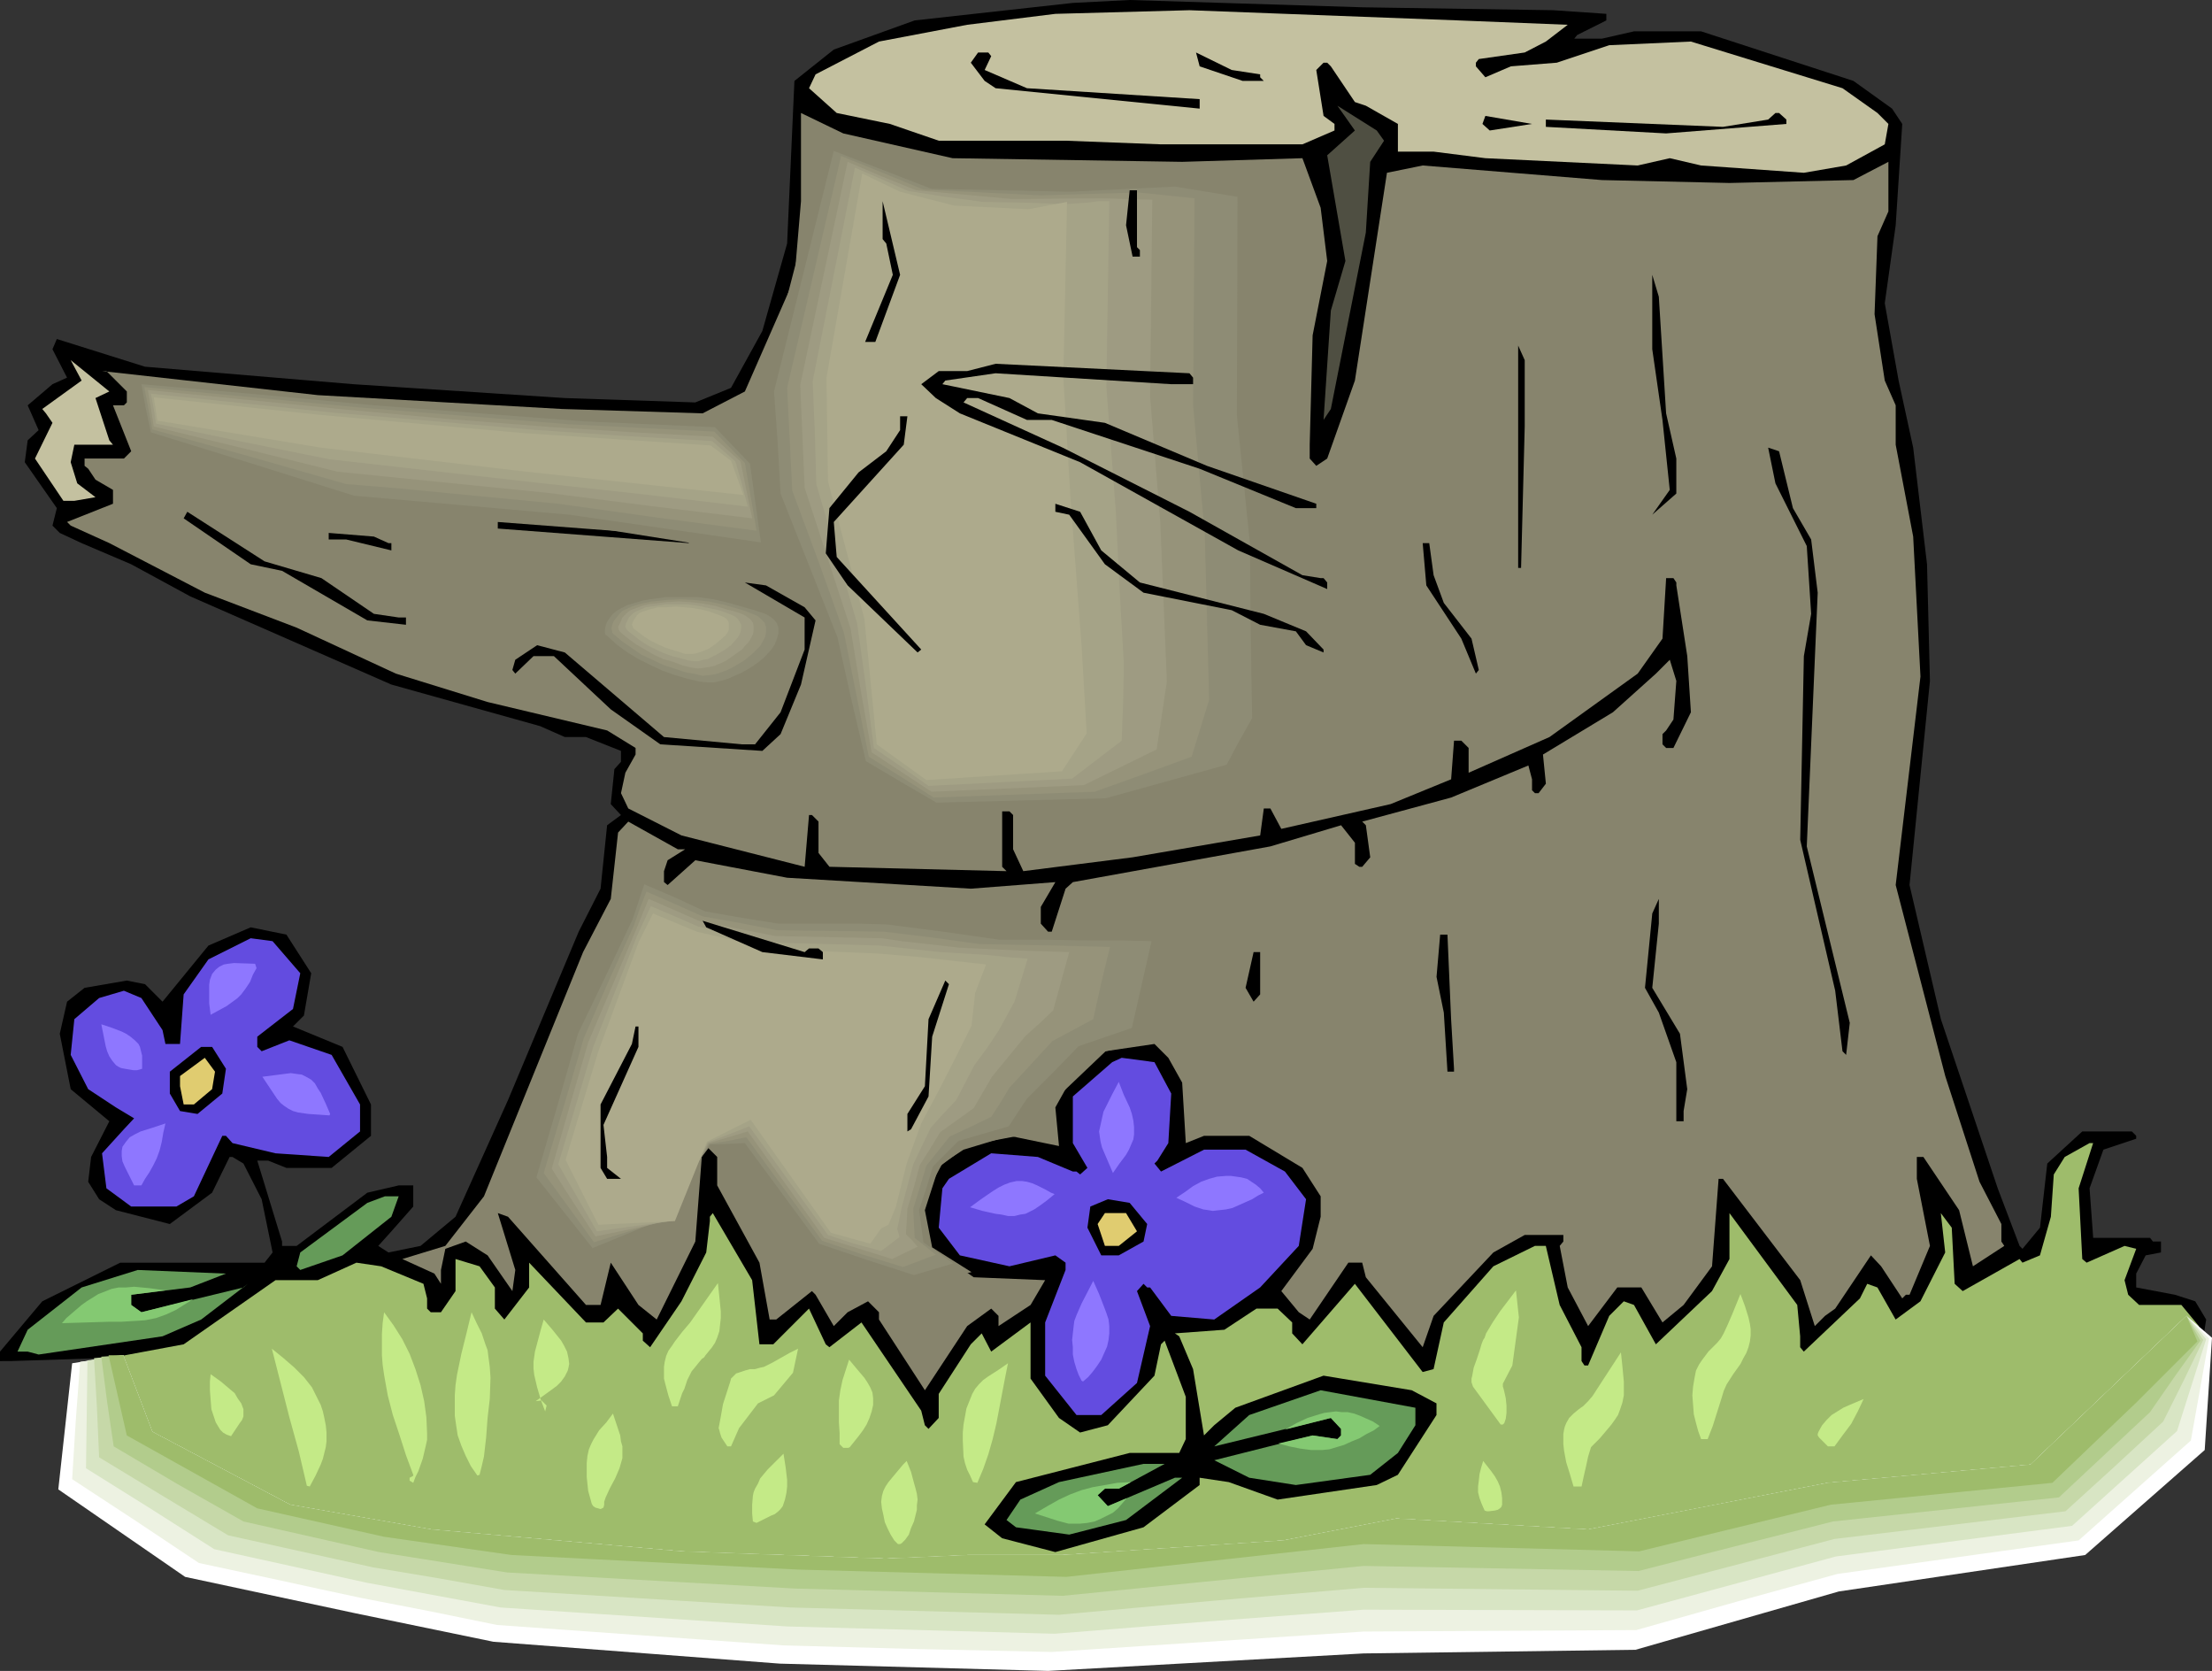 <?xml version="1.0" encoding="UTF-8" standalone="no"?>
<svg
   version="1.0"
   width="129.766mm"
   height="97.995mm"
   id="svg98"
   sodipodi:docname="Tree Stump Smiling.wmf"
   xmlns:inkscape="http://www.inkscape.org/namespaces/inkscape"
   xmlns:sodipodi="http://sodipodi.sourceforge.net/DTD/sodipodi-0.dtd"
   xmlns="http://www.w3.org/2000/svg"
   xmlns:svg="http://www.w3.org/2000/svg">
  <rect width="100%" height="100%" fill="#333333" stroke="none"/>
  <sodipodi:namedview
     id="namedview98"
     pagecolor="#ffffff"
     bordercolor="#000000"
     borderopacity="0.25"
     inkscape:showpageshadow="2"
     inkscape:pageopacity="0.0"
     inkscape:pagecheckerboard="0"
     inkscape:deskcolor="#d1d1d1"
     inkscape:document-units="mm" />
  <defs
     id="defs1">
    <pattern
       id="WMFhbasepattern"
       patternUnits="userSpaceOnUse"
       width="6"
       height="6"
       x="0"
       y="0" />
  </defs>
  <path
     style="fill:#000000;fill-opacity:1;fill-rule:evenodd;stroke:none"
     d="M 344.369,2.262 356.166,3.07 v 1.454 l -6.464,3.232 -0.646,0.808 h 6.141 l 7.11,-1.616 h 14.867 l 33.774,10.988 8.565,6.141 2.262,3.393 -1.454,22.462 -2.424,17.291 3.07,17.129 3.232,14.867 3.07,25.855 0.646,25.855 -4.525,45.246 6.949,29.733 12.605,37.49 4.848,12.766 0.646,0.646 3.878,-4.686 1.616,-14.22 7.757,-7.11 h 10.989 l 0.97,0.97 v 0.646 l -7.272,2.424 -3.07,8.564 0.808,10.988 h 12.605 l 0.646,0.808 h 1.778 v 2.424 l -3.394,0.646 -2.101,4.04 v 3.07 l 8.565,1.616 4.525,1.454 2.424,4.04 -1.616,10.18 -14.867,14.867 -4.686,3.878 h -2.424 l -9.373,7.757 -22.786,3.232 -10.827,0.646 -2.262,1.616 -16.483,2.262 -32.805,4.04 -12.443,3.07 -56.56,0.808 -2.262,1.454 -28.28,0.97 -2.262,1.454 -90.819,1.616 h -8.565 l -50.096,-2.424 -29.734,-3.878 -9.534,-3.878 -10.827,-1.616 -8.565,-1.616 -14.059,-4.525 -4.04,-2.424 -10.019,-4.686 -7.272,-3.878 -2.101,-5.494 -1.616,-9.372 0.646,-5.494 -20.362,0.646 H 0 v -2.101 L 9.373,288.445 26.664,279.881 h 31.997 l 1.778,-2.262 -2.424,-11.796 -4.04,-7.918 -2.424,-1.454 h -0.646 l -3.878,7.918 -9.373,6.949 -11.958,-3.07 -3.717,-2.424 -2.424,-3.878 0.646,-5.494 4.04,-7.918 -8.565,-7.11 -2.424,-12.281 1.616,-7.11 3.878,-3.07 9.373,-1.616 4.04,0.808 3.878,3.878 10.181,-12.443 9.373,-4.04 7.918,1.616 5.494,8.564 -1.616,9.372 -2.424,2.424 10.989,4.525 6.302,12.766 v 6.949 l -8.726,7.11 H 63.509 l -4.04,-1.616 h -2.424 l 5.494,17.937 v 0.97 h 3.232 l 15.675,-11.796 6.949,-1.616 h 3.232 v 4.686 l -4.848,5.494 -2.909,3.232 2.262,1.454 7.11,-1.454 7.757,-6.464 11.635,-25.855 15.675,-37.328 4.848,-9.534 1.454,-14.059 3.07,-2.262 -2.262,-2.424 0.808,-7.756 1.454,-1.616 v -2.424 l -7.757,-3.07 h -4.686 l -5.494,-2.424 -32.966,-9.211 -44.602,-19.553 -13.09,-7.11 -10.989,-4.686 -4.848,-2.262 -1.616,-1.616 0.97,-3.878 -7.11,-10.18 0.646,-4.848 2.424,-2.262 -2.424,-5.494 5.494,-4.686 3.232,-1.454 -3.232,-6.302 0.97,-2.262 19.554,6.141 46.218,3.878 46.864,3.07 28.926,0.97 7.918,-3.232 6.949,-12.604 5.494,-19.391 1.616,-36.035 8.726,-6.949 L 202.808,4.525 237.875,0.646 250.48,0 302.03,1.616 Z"
     id="path1" />
  <path
     style="fill:#c4c1a0;fill-opacity:1;fill-rule:evenodd;stroke:none"
     d="m 347.601,5.494 -4.848,3.717 -4.686,2.424 -10.181,1.454 -0.646,0.808 v 0.808 l 2.101,2.424 5.656,-2.424 10.181,-0.808 11.635,-3.878 18.099,-0.808 33.613,10.342 7.757,5.494 2.424,2.424 -0.808,4.525 -8.565,4.686 -9.373,1.616 -22.786,-1.616 -6.949,-1.616 -7.11,1.616 -33.774,-1.616 -11.474,-1.454 h -7.918 v -6.141 l -7.11,-4.04 -2.424,-0.808 -5.333,-7.918 -0.808,-0.808 h -0.808 l -1.616,1.616 1.616,10.18 2.424,1.778 v 1.454 l -7.11,3.07 h -31.35 l -21.17,-0.808 h -28.118 l -10.827,-3.717 -11.797,-2.424 -6.141,-5.494 1.454,-3.07 14.059,-7.272 19.554,-3.717 19.554,-2.424 29.734,-0.808 59.63,2.262 z"
     id="path2" />
  <path
     style="fill:#000000;fill-opacity:1;fill-rule:evenodd;stroke:none"
     d="m 219.776,12.443 -1.454,3.07 9.373,4.04 38.299,2.424 v 2.101 l -45.248,-4.525 -2.424,-1.616 -3.07,-4.04 1.616,-2.262 h 2.262 z"
     id="path3" />
  <path
     style="fill:#000000;fill-opacity:1;fill-rule:evenodd;stroke:none"
     d="m 279.406,16.483 v 0.646 l 0.808,0.808 h -4.686 l -9.534,-3.232 -0.808,-3.07 7.918,3.878 z"
     id="path4" />
  <path
     style="fill:#4f4f42;fill-opacity:1;fill-rule:evenodd;stroke:none"
     d="m 306.878,31.188 -3.07,4.686 -0.97,15.675 -7.757,39.106 -1.616,2.424 1.616,-24.239 3.232,-10.988 -4.04,-23.431 6.141,-5.494 -3.878,-5.494 8.726,5.494 z"
     id="path5" />
  <path
     style="fill:#87846d;fill-opacity:1;fill-rule:evenodd;stroke:none"
     d="m 211.211,35.066 50.904,0.808 26.664,-0.808 4.04,10.988 1.454,11.796 -3.232,16.483 -0.646,24.239 v 3.07 l 1.454,1.616 2.424,-1.616 6.141,-17.291 7.11,-46.054 7.918,-1.616 39.754,3.232 28.28,0.646 27.472,-0.646 7.757,-4.04 v 10.988 l -2.424,5.494 -0.646,17.291 2.262,14.705 2.424,5.494 v 8.726 l 3.878,20.361 1.616,31.026 -5.494,46.216 10.989,42.338 7.595,23.431 4.848,9.372 v 3.878 l 0.646,0.97 -6.949,4.525 -3.07,-12.443 -7.918,-11.796 h -1.454 v 4.848 l 2.909,14.867 -4.525,10.827 h -0.808 l -0.808,0.808 -4.686,-7.11 -2.262,-2.424 -7.918,11.796 -2.262,1.616 -2.262,2.262 -3.232,-10.18 -17.13,-22.462 h -0.97 l -1.454,19.391 -6.302,8.564 -4.686,3.878 -4.686,-7.756 h -5.333 l -6.464,8.564 -4.525,-8.564 -1.778,-9.211 0.808,-0.97 v -1.454 h -8.565 l -6.949,3.878 -13.251,14.059 -2.424,6.949 -12.605,-15.513 -0.808,-3.232 h -3.07 l -8.565,12.604 -2.424,-1.616 -3.878,-4.686 6.949,-9.372 1.778,-7.11 v -4.525 l -4.04,-6.302 -11.797,-7.11 H 266.963 l -4.04,1.616 -0.808,-13.412 -3.07,-5.494 -3.07,-3.07 -10.989,1.616 -7.11,5.494 -3.878,6.949 0.808,8.564 -10.989,-2.262 -10.181,3.07 -4.686,3.07 -4.686,8.726 1.616,9.534 10.019,6.949 15.837,0.646 -3.232,5.494 -7.11,4.686 v -2.262 l -1.616,-1.616 -5.333,3.878 -9.373,14.22 -10.181,-15.675 v -1.616 l -2.424,-2.424 -4.525,2.424 -3.07,3.07 -4.04,-6.949 -0.808,-0.808 -7.918,6.302 h -1.454 l -2.262,-12.604 -9.373,-17.129 v -6.302 l -2.424,-2.424 h -0.808 l -1.616,21.169 -8.565,17.291 -4.04,-3.232 -6.141,-9.372 -2.262,9.372 h -3.232 l -17.291,-19.553 -2.262,-0.808 3.878,12.604 -0.646,4.686 -5.494,-7.918 -4.848,-3.07 -4.525,1.616 -0.97,4.686 v 3.07 l -1.454,-2.262 -7.11,-3.232 9.534,-2.909 8.565,-10.988 21.978,-54.134 6.141,-11.796 1.616,-14.705 2.262,-2.424 10.989,6.141 h 1.616 l -3.878,2.424 -0.808,2.424 v 2.424 l 0.808,0.646 6.141,-5.494 20.362,3.878 40.723,2.424 18.746,-1.454 -3.232,5.494 v 3.717 l 1.616,1.778 h 0.808 l 3.07,-9.534 1.616,-1.454 43.794,-7.918 15.675,-4.686 3.07,3.878 v 4.686 l 0.97,0.646 h 0.646 l 1.778,-2.101 -0.97,-7.11 -0.808,-0.808 19.715,-5.333 17.13,-7.11 0.808,3.07 v 2.424 l 0.646,0.646 h 0.808 l 1.616,-2.101 -0.646,-6.464 15.514,-9.372 9.534,-8.564 3.07,-3.07 1.454,4.686 -0.646,8.564 -1.616,2.424 -0.808,0.808 v 2.262 l 0.808,0.808 h 1.616 l 3.878,-7.918 -0.808,-12.443 -2.424,-15.675 v -0.646 l -0.646,-0.97 h -1.616 l -0.808,13.412 -5.494,7.756 -19.554,14.059 -17.938,7.918 v -5.494 l -1.616,-1.616 h -1.616 l -0.646,8.564 -13.413,5.494 -24.24,5.494 -2.424,-4.525 h -1.454 l -0.808,5.979 -28.28,4.848 -24.24,3.07 -2.262,-4.848 v -7.595 l -0.808,-0.808 h -1.616 v 12.281 l 0.97,0.97 -39.269,-0.97 -2.424,-3.07 v -6.949 l -1.454,-1.454 h -0.646 l -0.97,11.473 -27.31,-6.949 -11.797,-5.979 -1.616,-3.393 0.97,-4.525 2.262,-4.04 v -1.454 l -6.302,-3.878 -26.502,-6.302 -20.362,-6.302 -21.978,-10.18 -20.362,-7.756 -21.17,-10.988 -8.565,-3.878 -0.808,-0.808 10.181,-4.04 v -3.07 l -3.878,-2.262 -1.616,-2.424 -0.808,-0.646 v -1.616 h 8.726 l 1.616,-1.616 -4.04,-10.18 h 2.424 l 0.646,-0.646 V 86.776 L 23.594,82.251 h -0.97 l 47.834,5.333 54.136,3.07 31.189,0.97 9.373,-4.848 10.989,-25.047 1.454,-17.129 V 25.047 l 9.373,4.525 z"
     id="path6" />
  <path
     style="fill:#87846d;fill-opacity:1;fill-rule:evenodd;stroke:none"
     d="m 139.945,202.477 2.424,-8.08 14.382,6.464 16.16,2.424 h 24.078 l 28.926,4.04 h 23.27 15.352 l -4.848,22.462 -14.544,3.232 -13.574,12.928 -4.04,5.494 -12.928,2.424 -6.464,4.848 -3.07,9.534 1.616,8.241 8.726,5.494 -10.342,2.424 -24.078,-7.918 -16.16,-21.815 -7.272,-0.808 -12.766,16.806 -13.736,7.272 -13.736,-15.998 9.696,-33.773 z"
     id="path7" />
  <path
     style="fill:#8e8c75;fill-opacity:1;fill-rule:evenodd;stroke:none"
     d="m 140.269,203.77 1.293,-3.878 1.293,-3.878 6.787,2.909 6.626,3.07 8.242,1.454 8.08,1.293 h 11.958 5.979 l 5.979,0.162 12.605,1.616 12.443,1.778 h 10.019 l 10.181,0.162 h 6.787 l 6.787,0.162 -4.363,19.23 -11.797,4.04 -5.656,5.817 -5.818,5.817 -4.04,6.141 -11.15,3.232 -5.656,5.656 -1.454,4.848 -1.616,4.848 0.485,3.555 0.485,3.555 3.394,2.424 3.232,2.262 -8.726,2.586 -10.504,-3.393 -10.504,-3.555 -8.242,-11.15 -8.242,-11.15 -3.878,0.162 -3.878,0.162 -11.635,16.967 -7.272,3.07 -7.11,2.909 -12.443,-15.675 4.686,-15.998 4.525,-15.836 6.141,-12.766 z"
     id="path8" />
  <path
     style="fill:#96937a;fill-opacity:1;fill-rule:evenodd;stroke:none"
     d="m 140.592,205.063 1.293,-3.717 1.454,-3.717 6.302,2.747 6.141,2.747 8.242,1.454 8.242,1.616 11.958,0.162 11.797,0.162 10.666,1.293 10.504,1.454 8.403,0.162 8.565,0.162 5.979,0.162 5.979,0.162 -1.939,7.918 -1.778,8.08 -9.05,4.848 -9.534,10.342 -1.939,3.232 -2.101,3.232 -4.686,2.262 -4.525,2.101 -2.586,3.232 -2.586,3.232 -1.454,4.848 -1.454,4.686 0.323,6.464 4.686,3.717 -7.272,2.747 -8.888,-2.747 -9.05,-3.07 -16.806,-22.946 -4.04,0.808 -4.202,0.646 -10.504,17.129 -15.029,4.686 -5.494,-7.595 -5.656,-7.756 4.525,-15.028 4.363,-14.867 5.494,-12.604 z"
     id="path9" />
  <path
     style="fill:#9e9b82;fill-opacity:1;fill-rule:evenodd;stroke:none"
     d="m 140.915,206.355 2.909,-7.11 11.474,5.009 8.403,1.616 8.242,1.616 23.594,0.485 4.363,0.646 4.363,0.485 8.565,0.97 6.949,0.323 6.787,0.323 5.171,0.162 5.333,0.162 -3.555,12.928 -3.07,2.909 -3.07,2.747 -7.434,9.049 -4.04,6.949 -7.434,5.333 -2.262,3.717 -2.262,3.555 -1.293,4.848 -1.454,4.848 -0.323,5.656 1.293,1.293 1.293,1.454 -5.656,2.747 -15.029,-4.686 -16.968,-23.593 -4.363,1.293 -4.363,1.293 -4.686,8.726 -4.686,8.564 -7.918,1.778 -7.757,1.616 -4.848,-7.433 -4.848,-7.595 4.04,-14.059 4.04,-13.897 z"
     id="path10" />
  <path
     style="fill:#a5a387;fill-opacity:1;fill-rule:evenodd;stroke:none"
     d="m 141.238,207.486 3.07,-6.625 5.333,2.262 5.171,2.262 8.403,1.778 8.403,1.778 11.797,0.323 11.635,0.323 13.413,1.454 10.504,0.646 4.525,0.485 4.363,0.323 -2.909,9.534 -1.778,3.232 -1.778,3.232 -2.586,3.878 -2.747,3.717 -4.04,7.756 -2.909,3.07 -2.747,3.07 -1.939,4.04 -1.939,4.04 -1.293,4.848 -1.293,4.848 -0.485,2.424 -0.485,2.262 0.323,0.97 0.162,0.808 -4.04,3.07 -5.979,-1.616 -5.818,-1.939 -17.453,-24.077 -4.525,1.778 -4.686,1.778 -8.242,17.452 -8.242,1.131 -8.08,1.131 -8.565,-14.867 7.757,-26.017 4.848,-12.281 z"
     id="path11" />
  <path
     style="fill:#adaa8c;fill-opacity:1;fill-rule:evenodd;stroke:none"
     d="m 141.561,208.941 3.232,-6.464 9.696,4.04 16.806,3.878 23.432,0.97 9.534,0.808 7.11,0.808 7.272,0.808 -2.424,6.302 -0.808,7.272 -3.232,6.464 -4.04,7.918 -3.878,7.272 -3.232,8.888 -2.424,9.696 -1.616,3.878 -1.616,0.808 -2.424,3.393 -8.726,-2.424 -17.776,-25.047 -9.696,4.848 -7.11,17.614 -16.968,0.808 -7.272,-14.382 7.272,-24.077 z"
     id="path12" />
  <path
     style="fill:#87846d;fill-opacity:1;fill-rule:evenodd;stroke:none"
     d="m 183.254,32.157 24.886,9.696 h 35.39 l 25.048,-1.616 15.19,3.07 v 50.74 l 3.232,28.925 v 40.075 l -7.11,8.241 -32.32,7.11 -39.43,0.808 -16.806,-9.696 -7.11,-27.309 -13.736,-32.157 -1.616,-22.462 z"
     id="path13" />
  <path
     style="fill:#8e8c75;fill-opacity:1;fill-rule:evenodd;stroke:none"
     d="m 184.87,33.45 21.654,8.403 15.352,0.323 15.352,0.323 23.27,-1.131 13.898,2.262 -0.162,48.317 2.909,28.602 0.162,19.391 0.323,19.23 -2.909,5.171 -2.747,5.171 -13.413,3.717 -13.413,3.717 -37.491,0.97 -7.757,-4.525 -7.918,-4.686 -3.232,-13.735 -3.07,-13.735 -12.605,-31.834 -0.646,-11.312 -0.808,-11.312 z"
     id="path14" />
  <path
     style="fill:#96937a;fill-opacity:1;fill-rule:evenodd;stroke:none"
     d="m 186.486,34.581 9.211,3.717 9.05,3.717 13.09,0.646 12.928,0.646 10.827,-0.323 10.827,-0.323 12.443,1.293 -0.162,22.946 -0.162,22.946 1.293,14.22 1.293,14.059 0.97,37.005 -3.878,12.604 -10.666,3.878 -10.827,3.878 -35.714,1.293 -7.11,-4.525 -7.272,-4.525 -5.494,-27.471 -5.656,-15.836 -5.818,-15.675 -1.131,-22.785 z"
     id="path15" />
  <path
     style="fill:#9e9b82;fill-opacity:1;fill-rule:evenodd;stroke:none"
     d="m 187.941,35.874 7.595,3.232 7.595,3.07 21.331,1.939 19.877,-0.162 5.494,0.162 5.656,0.162 -0.485,43.63 1.131,13.897 1.131,14.059 1.454,35.227 -2.262,15.028 -16.16,7.918 -33.774,1.454 -6.626,-4.363 -6.626,-4.363 -2.424,-13.735 -2.262,-13.735 -10.181,-31.188 -0.97,-22.785 z"
     id="path16" />
  <path
     style="fill:#a5a387;fill-opacity:1;fill-rule:evenodd;stroke:none"
     d="m 189.557,37.167 5.979,2.586 5.818,2.586 8.242,1.293 8.403,1.131 9.211,0.162 9.05,0.323 4.848,-0.323 2.424,-0.323 h 2.424 l -0.646,41.206 2.101,27.633 0.808,16.806 0.97,16.967 -0.162,8.564 -0.323,8.403 -5.494,4.201 -5.494,4.201 -15.837,0.808 -15.998,0.808 -5.979,-4.201 -6.141,-4.201 -1.778,-13.735 -1.939,-13.897 -9.05,-30.864 -0.323,-11.312 -0.485,-11.473 z"
     id="path17" />
  <path
     style="fill:#adaa8c;fill-opacity:1;fill-rule:evenodd;stroke:none"
     d="m 191.173,38.459 8.403,4.04 11.958,3.07 16.483,0.808 8.565,-1.616 -0.808,38.944 1.616,27.309 2.424,32.157 1.131,19.391 -5.494,8.403 -30.058,1.939 -10.989,-7.918 -2.747,-27.794 -8.08,-30.541 -0.323,-22.946 z"
     id="path18" />
  <path
     style="fill:#000000;fill-opacity:1;fill-rule:evenodd;stroke:none"
     d="m 396.081,26.501 v 0.97 l -26.664,2.101 -26.664,-1.454 v -1.616 l 39.269,1.616 10.019,-1.616 1.616,-1.454 h 0.808 z"
     id="path19" />
  <path
     style="fill:#000000;fill-opacity:1;fill-rule:evenodd;stroke:none"
     d="m 330.31,28.925 -1.616,-1.454 0.646,-1.778 10.342,1.778 z"
     id="path20" />
  <path
     style="fill:#000000;fill-opacity:1;fill-rule:evenodd;stroke:none"
     d="m 252.096,54.78 0.646,0.646 v 1.454 h -1.616 l -1.454,-6.949 0.808,-7.757 h 1.616 z"
     id="path21" />
  <path
     style="fill:#000000;fill-opacity:1;fill-rule:evenodd;stroke:none"
     d="m 194.081,75.788 h -2.262 l 6.141,-14.867 -1.454,-6.949 -0.808,-0.97 v -8.403 l 3.878,16.321 z"
     id="path22" />
  <path
     style="fill:#000000;fill-opacity:1;fill-rule:evenodd;stroke:none"
     d="m 369.417,91.624 2.262,10.019 v 7.757 l -5.333,4.686 3.878,-5.494 -1.616,-15.513 -2.262,-15.675 V 60.921 l 1.454,4.848 z"
     id="path23" />
  <path
     style="fill:#000000;fill-opacity:1;fill-rule:evenodd;stroke:none"
     d="m 338.067,94.532 -0.808,31.349 h -0.646 V 76.595 l 1.454,3.232 z"
     id="path24" />
  <path
     style="fill:#c4c1a0;fill-opacity:1;fill-rule:evenodd;stroke:none"
     d="m 21.17,88.23 3.07,9.372 0.808,0.97 h -8.565 l -0.808,3.878 1.454,4.686 4.04,3.07 -4.686,0.808 h -2.424 l -6.302,-9.372 3.878,-7.918 -1.454,-2.101 -0.808,-0.97 8.726,-6.302 -2.424,-4.525 8.565,6.949 z"
     id="path25" />
  <path
     style="fill:#000000;fill-opacity:1;fill-rule:evenodd;stroke:none"
     d="m 264.539,83.706 v 1.454 h -4.848 l -38.946,-2.424 -11.15,1.616 -0.646,0.808 14.867,3.07 6.302,3.393 14.867,2.101 22.624,9.534 24.24,8.403 v 0.97 h -4.525 L 265.993,103.905 233.189,93.078 h -5.494 l -10.827,-4.848 h -2.424 l -0.808,0.97 21.978,10.019 28.118,14.22 25.048,14.059 4.04,0.646 h 0.646 l 0.808,0.97 v 1.454 l -19.715,-8.564 -35.067,-19.553 -26.664,-10.827 -5.333,-3.393 -3.232,-3.07 3.878,-2.909 h 6.302 l 6.302,-1.616 42.986,2.101 z"
     id="path26" />
  <path
     style="fill:#000000;fill-opacity:1;fill-rule:evenodd;stroke:none"
     d="m 200.384,98.572 -15.514,17.129 0.646,7.756 18.746,20.522 -0.808,0.646 -15.514,-14.867 -4.848,-7.11 0.808,-10.019 6.464,-7.918 6.141,-4.686 3.07,-4.686 v -3.07 h 1.616 z"
     id="path27" />
  <path
     style="fill:#000000;fill-opacity:1;fill-rule:evenodd;stroke:none"
     d="m 106.333,97.603 23.594,0.97 v 1.454 L 72.074,96.956 52.358,96.148 h -2.262 v -1.616 l 27.31,0.808 z"
     id="path28" />
  <path
     style="fill:#000000;fill-opacity:1;fill-rule:evenodd;stroke:none"
     d="m 397.536,112.631 4.04,6.949 1.454,11.796 -0.646,14.867 -1.778,41.368 9.534,39.106 -0.808,7.11 -0.808,-0.808 -1.616,-13.412 -7.757,-33.45 0.808,-40.722 1.616,-9.372 -0.97,-15.028 -6.949,-13.897 -1.616,-7.918 2.424,0.808 z"
     id="path29" />
  <path
     style="fill:#000000;fill-opacity:1;fill-rule:evenodd;stroke:none"
     d="m 244.177,122.003 8.565,7.11 27.472,6.949 9.373,3.878 3.878,4.04 v 0.646 l -3.878,-1.616 -2.262,-3.07 -7.918,-1.454 -6.302,-3.232 -19.554,-3.878 -8.565,-6.302 -7.918,-10.988 -3.07,-0.646 v -1.778 l 5.494,1.778 z"
     id="path30" />
  <path
     style="fill:#000000;fill-opacity:1;fill-rule:evenodd;stroke:none"
     d="m 71.266,128.144 11.635,7.918 5.494,0.808 h 1.616 v 1.616 l -8.565,-0.97 -18.907,-10.988 -6.949,-1.454 -14.867,-10.18 0.808,-1.454 17.13,10.988 z"
     id="path31" />
  <path
     style="fill:#000000;fill-opacity:1;fill-rule:evenodd;stroke:none"
     d="m 152.712,120.387 -42.339,-3.232 v -1.454 l 42.339,3.232 z"
     id="path32" />
  <path
     style="fill:#000000;fill-opacity:1;fill-rule:evenodd;stroke:none"
     d="m 86.133,120.387 h 0.646 v 1.616 l -10.019,-2.424 h -3.878 v -1.454 l 10.019,0.808 z"
     id="path33" />
  <path
     style="fill:#000000;fill-opacity:1;fill-rule:evenodd;stroke:none"
     d="m 317.867,127.498 2.262,6.141 6.141,7.918 1.616,6.949 -0.646,0.808 -3.232,-7.756 -7.757,-11.796 -0.808,-9.372 h 1.454 z"
     id="path34" />
  <path
     style="fill:#000000;fill-opacity:1;fill-rule:evenodd;stroke:none"
     d="m 178.406,134.608 2.424,2.909 -3.232,14.22 -4.525,10.988 -4.04,3.717 -22.624,-1.454 -10.989,-7.756 -12.605,-11.796 h -4.525 l -4.04,3.878 -0.646,-0.808 0.646,-2.262 4.848,-3.232 6.141,1.616 21.978,18.745 17.291,1.616 h 2.909 l 5.656,-7.11 5.333,-13.897 v -7.11 l -13.251,-7.757 4.686,0.646 z"
     id="path35" />
  <path
     style="fill:#000000;fill-opacity:1;fill-rule:evenodd;stroke:none"
     d="m 366.347,218.96 6.141,10.18 1.616,12.281 -0.808,4.848 v 2.262 h -1.616 v -13.089 l -3.878,-10.988 -3.07,-5.494 1.616,-16.483 1.454,-3.232 v 5.494 z"
     id="path36" />
  <path
     style="fill:#000000;fill-opacity:1;fill-rule:evenodd;stroke:none"
     d="m 179.376,210.234 h 2.101 l 0.97,0.808 v 1.616 l -13.413,-1.616 -12.443,-5.494 -0.808,-1.454 22.624,6.949 z"
     id="path37" />
  <path
     style="fill:#000000;fill-opacity:1;fill-rule:evenodd;stroke:none"
     d="m 321.745,225.908 0.646,10.988 v 0.646 h -1.454 l -0.808,-13.089 -1.616,-7.918 0.808,-9.372 h 1.616 z"
     id="path38" />
  <path
     style="fill:#634ce0;fill-opacity:1;fill-rule:evenodd;stroke:none"
     d="m 66.579,215.728 -1.616,7.918 -7.918,6.141 v 2.262 l 0.97,0.97 6.141,-2.424 9.373,3.232 6.302,10.988 v 5.979 l -6.949,5.656 -11.797,-0.808 -9.534,-2.262 -1.454,-1.616 h -0.808 l -6.302,13.412 -3.878,2.262 H 29.088 l -5.494,-4.04 -0.97,-7.757 4.848,-5.333 2.262,-2.424 -4.04,-2.424 -6.141,-4.04 -3.878,-7.595 0.808,-7.918 5.494,-4.686 5.494,-1.616 3.878,1.616 4.686,7.11 0.646,3.07 h 3.232 l 0.808,-10.988 5.494,-7.757 9.373,-4.686 4.848,0.646 z"
     id="path39" />
  <path
     style="fill:#000000;fill-opacity:1;fill-rule:evenodd;stroke:none"
     d="m 279.406,220.414 -1.454,1.616 -1.778,-3.07 1.778,-7.918 h 1.454 z"
     id="path40" />
  <path
     style="fill:#000000;fill-opacity:1;fill-rule:evenodd;stroke:none"
     d="m 206.686,229.786 -0.808,13.251 -3.878,7.272 -0.808,0.485 v -3.878 l 3.878,-6.141 0.808,-14.867 3.717,-8.564 0.808,0.808 z"
     id="path41" />
  <path
     style="fill:#000000;fill-opacity:1;fill-rule:evenodd;stroke:none"
     d="m 141.561,232.049 -7.757,17.291 0.808,7.11 v 2.424 l 3.07,2.424 h -3.07 l -1.454,-2.424 v -14.059 l 6.949,-13.412 0.808,-3.878 h 0.646 z"
     id="path42" />
  <path
     style="fill:#000000;fill-opacity:1;fill-rule:evenodd;stroke:none"
     d="m 50.096,236.897 -0.808,5.494 -5.494,4.525 -3.878,-0.646 -2.262,-3.878 v -4.848 l 6.949,-5.494 h 2.424 z"
     id="path43" />
  <path
     style="fill:#e0cc70;fill-opacity:1;fill-rule:evenodd;stroke:none"
     d="m 47.026,241.421 -4.04,3.393 h -2.262 l -0.808,-4.04 v -2.262 l 5.494,-4.04 2.262,3.07 z"
     id="path44" />
  <path
     style="fill:#634ce0;fill-opacity:1;fill-rule:evenodd;stroke:none"
     d="m 259.691,242.391 -0.646,10.988 -2.424,3.878 -0.646,0.646 1.454,1.778 9.534,-4.848 h 9.211 l 8.726,4.848 4.686,6.141 -1.616,10.342 -8.565,9.211 -10.181,7.11 -9.534,-0.808 -4.686,-6.302 h -0.646 l -0.808,-0.808 -1.454,1.616 2.909,7.756 -2.909,12.604 -7.918,7.11 h -5.494 l -6.949,-8.726 v -11.796 l 4.525,-11.635 v -1.616 l -2.262,-1.616 -10.181,2.424 -10.989,-2.424 -4.686,-6.141 0.808,-8.726 1.454,-2.101 9.373,-5.656 10.342,0.808 7.757,3.232 h 0.808 l 0.808,0.646 1.616,-1.454 -3.232,-5.494 v -10.342 l 8.726,-7.595 2.101,-0.97 7.272,0.97 z"
     id="path45" />
  <path
     style="fill:#9ebc6b;fill-opacity:1;fill-rule:evenodd;stroke:none"
     d="m 460.883,263.398 0.808,15.675 0.97,0.808 8.403,-3.717 2.586,0.646 -2.586,6.949 0.808,3.232 2.424,2.262 h 9.373 l 3.878,4.686 v 6.302 L 475.103,314.3 l -20.362,14.22 -17.291,2.424 -34.421,4.525 -2.424,1.454 -31.997,3.232 -2.262,1.616 -22.786,1.454 -16.322,-0.808 -9.373,1.616 -32.966,1.616 -24.402,2.262 h -18.746 l -91.466,0.808 -18.746,-1.454 -18.907,-1.616 -27.31,-4.686 -23.432,-4.686 -9.534,-3.878 -4.686,-0.97 L 37.653,325.288 26.664,320.602 24.24,314.3 v -13.251 l 16.483,-3.07 20.362,-14.22 h 9.373 l 8.565,-3.878 5.494,0.808 9.373,3.878 0.808,3.232 v 2.262 l 0.808,0.808 h 2.262 l 3.232,-4.686 v -7.11 l 5.333,1.616 3.394,4.686 v 4.686 l 2.101,2.424 5.494,-7.11 v -5.494 l 12.605,13.251 h 3.878 l 3.232,-3.07 5.494,5.494 v 1.616 l 1.616,1.454 6.949,-10.18 5.494,-10.827 0.808,-6.949 v -0.97 l 0.646,-0.808 8.726,14.867 1.616,14.22 h 3.07 l 7.918,-7.918 3.717,7.918 0.808,0.646 7.11,-5.494 13.251,19.553 0.808,3.232 0.808,0.808 2.262,-2.424 v -5.333 l 7.11,-10.988 2.424,-2.424 2.101,4.04 8.726,-6.464 v 12.443 l 6.302,8.726 4.686,3.232 6.141,-1.616 10.342,-10.988 1.454,-6.949 0.808,-0.808 4.686,12.443 v 9.372 l -1.454,3.07 h -10.989 l -25.21,6.464 -6.949,9.372 3.878,3.07 11.797,3.07 19.554,-5.494 12.443,-9.372 v -1.616 l 6.464,0.97 10.827,3.878 21.978,-3.232 4.686,-2.262 8.565,-13.251 v -2.586 l -5.494,-2.909 -19.554,-3.232 -19.554,7.11 -4.686,3.878 -2.262,2.262 -2.424,-14.705 -3.07,-7.272 -0.97,-0.646 10.989,-0.808 7.11,-4.686 h 4.686 l 3.232,3.07 v 2.424 l 2.262,2.424 11.635,-13.412 15.029,19.553 2.424,-0.646 2.262,-10.342 10.989,-12.443 9.211,-4.525 h 2.424 l 3.07,13.089 4.848,9.372 v 3.07 l 0.646,0.97 h 0.808 l 4.686,-10.988 3.232,-3.232 2.262,0.808 4.848,8.726 12.443,-11.796 3.878,-7.11 v -10.18 l 15.029,20.361 0.646,6.949 v 2.424 l 0.808,0.97 12.443,-11.796 1.616,-3.232 2.262,0.808 4.04,7.11 5.494,-4.04 5.494,-10.827 -0.97,-8.726 2.424,3.232 0.646,12.443 1.778,1.616 12.605,-7.11 0.646,0.808 3.878,-1.616 2.424,-8.564 0.646,-9.372 2.424,-3.878 5.494,-3.07 h 0.808 z"
     id="path46" />
  <path
     style="fill:#659b59;fill-opacity:1;fill-rule:evenodd;stroke:none"
     d="m 86.779,269.7 -10.827,8.564 -9.373,3.232 -0.808,-0.808 0.808,-3.07 14.867,-10.988 3.878,-1.454 H 88.395 Z"
     id="path47" />
  <path
     style="fill:#000000;fill-opacity:1;fill-rule:evenodd;stroke:none"
     d="m 254.358,271.316 -0.808,3.878 -5.494,3.07 h -3.878 l -3.07,-6.141 0.646,-4.686 3.878,-1.616 4.848,0.808 z"
     id="path48" />
  <path
     style="fill:#e0cc70;fill-opacity:1;fill-rule:evenodd;stroke:none"
     d="m 252.096,272.932 -4.04,3.232 h -3.07 l -1.616,-4.848 1.616,-2.424 h 4.686 z"
     id="path49" />
  <path
     style="fill:#659b59;fill-opacity:1;fill-rule:evenodd;stroke:none"
     d="m 42.178,285.375 -13.09,1.616 v 2.262 l 2.262,1.616 22.624,-5.494 0.97,-0.808 -10.342,7.918 -8.565,3.717 -27.472,4.04 -2.424,-0.646 H 3.878 l 2.262,-4.848 11.958,-9.372 12.443,-3.878 19.554,0.808 z"
     id="path50" />
  <path
     style="fill:#659b59;fill-opacity:1;fill-rule:evenodd;stroke:none"
     d="m 313.827,315.916 -3.878,6.141 -6.141,4.848 -16.483,2.262 -10.342,-1.616 -7.757,-3.878 21.816,-5.494 5.494,0.808 0.808,-0.808 v -1.454 l -2.262,-2.424 -25.856,6.302 7.757,-6.949 15.837,-5.494 21.008,3.878 z"
     id="path51" />
  <path
     style="fill:#659b59;fill-opacity:1;fill-rule:evenodd;stroke:none"
     d="m 248.056,329.975 h -3.07 l -1.616,1.454 2.262,2.424 14.867,-6.302 h 1.616 l -12.443,9.372 -12.605,3.232 -11.797,-1.616 -2.101,-1.616 3.07,-4.525 8.565,-3.878 18.746,-4.04 h 4.686 z"
     id="path52" />
  <path
     style="fill:#87846d;fill-opacity:1;fill-rule:evenodd;stroke:none"
     d="m 30.542,84.352 55.59,4.848 46.864,3.555 25.856,0.808 8.403,9.211 2.424,20.199 -40.885,-6.464 -48.48,-4.04 -47.349,-15.998 z"
     id="path53" />
  <path
     style="fill:#8e8c75;fill-opacity:1;fill-rule:evenodd;stroke:none"
     d="m 31.35,85.16 25.856,2.262 25.856,2.424 23.27,1.778 23.27,1.778 28.926,1.293 3.878,4.04 3.878,4.04 2.424,17.452 -42.501,-6.141 -23.755,-2.101 -23.917,-2.101 -22.624,-7.11 -22.462,-6.949 -1.131,-5.333 z"
     id="path54" />
  <path
     style="fill:#96937a;fill-opacity:1;fill-rule:evenodd;stroke:none"
     d="m 31.997,85.806 24.078,2.262 23.755,2.262 46.379,3.717 15.998,0.808 16.16,0.808 6.787,6.949 1.293,7.433 1.293,7.595 -21.978,-2.909 -21.978,-3.07 -23.594,-2.262 -11.635,-1.131 -11.797,-0.97 -21.493,-6.141 -21.493,-5.979 z"
     id="path55" />
  <path
     style="fill:#9e9b82;fill-opacity:1;fill-rule:evenodd;stroke:none"
     d="m 32.805,86.453 44.117,4.363 22.947,2.101 22.786,1.778 17.776,1.131 17.614,0.97 3.07,2.747 3.07,2.747 2.586,12.604 -22.624,-2.747 -22.786,-2.909 -46.541,-4.686 -20.2,-5.009 -20.523,-5.009 -0.646,-4.04 z"
     id="path56" />
  <path
     style="fill:#a5a387;fill-opacity:1;fill-rule:evenodd;stroke:none"
     d="m 33.451,87.261 20.2,2.101 20.2,2.101 45.41,3.878 19.23,1.293 19.392,1.131 5.171,4.525 1.454,5.009 1.293,5.009 -23.27,-2.747 -23.594,-2.586 -45.894,-5.171 -19.23,-3.878 -19.23,-4.04 -0.485,-3.232 z"
     id="path57" />
  <path
     style="fill:#adaa8c;fill-opacity:1;fill-rule:evenodd;stroke:none"
     d="m 34.098,88.069 36.683,3.878 45.086,4.04 41.693,2.747 4.525,3.393 2.747,7.595 -48.157,-5.171 L 71.104,99.219 34.906,93.24 Z"
     id="path58" />
  <path
     style="fill:#87846d;fill-opacity:1;fill-rule:evenodd;stroke:none"
     d="m 136.229,134.608 1.778,-0.808 1.778,-0.646 1.939,-0.485 1.939,-0.323 4.04,-0.485 h 3.878 3.878 l 3.878,0.485 3.878,0.808 3.717,0.97 2.586,0.808 1.293,0.485 1.293,0.485 1.131,0.646 0.97,0.808 0.808,0.808 0.162,0.646 0.162,0.646 v 1.293 l -0.323,1.293 -0.646,1.293 -0.646,1.293 -1.131,1.131 -0.97,0.97 -1.131,1.131 -1.293,0.808 -1.454,0.97 -1.454,0.97 -1.616,0.808 -1.778,0.646 -1.616,0.485 -1.778,0.323 h -1.778 l -1.616,-0.162 -3.232,-0.646 -3.07,-0.97 -3.07,-1.131 -2.909,-1.293 -2.909,-1.616 -2.747,-1.616 -2.747,-1.939 -2.424,-2.101 -0.323,-0.323 -0.162,-0.323 v -0.485 -0.485 l 0.162,-0.97 0.485,-0.97 0.646,-0.97 0.808,-0.97 0.808,-0.808 z"
     id="path59" />
  <path
     style="fill:#8e8c75;fill-opacity:1;fill-rule:evenodd;stroke:none"
     d="m 137.521,134.931 1.616,-0.808 1.616,-0.485 1.616,-0.485 1.778,-0.323 3.555,-0.485 h 3.394 3.555 l 3.555,0.485 3.394,0.808 3.394,0.97 1.131,0.323 1.131,0.323 2.424,0.808 1.131,0.646 0.808,0.646 0.646,0.808 0.162,0.485 0.162,0.485 v 1.293 l -0.323,1.131 -0.485,1.293 -0.646,0.97 -0.97,1.131 -0.97,0.97 -0.97,0.808 -1.131,0.808 -1.293,0.808 -1.454,0.808 -1.454,0.646 -1.454,0.646 -1.616,0.485 -1.454,0.323 h -1.616 l -1.616,-0.162 -2.747,-0.646 -2.747,-0.808 -2.747,-0.97 -2.747,-1.293 -2.586,-1.293 -2.424,-1.454 -2.424,-1.778 -2.101,-1.939 -0.323,-0.162 -0.162,-0.323 v -0.808 l 0.162,-0.97 0.323,-0.808 0.646,-0.97 0.646,-0.808 0.808,-0.646 z"
     id="path60" />
  <path
     style="fill:#96937a;fill-opacity:1;fill-rule:evenodd;stroke:none"
     d="m 138.653,135.092 1.454,-0.646 1.454,-0.485 1.454,-0.323 1.616,-0.323 3.07,-0.323 3.232,-0.162 3.07,0.162 3.07,0.323 3.07,0.646 2.909,0.808 2.101,0.646 2.101,0.808 0.97,0.485 0.646,0.646 0.646,0.646 0.323,0.97 v 1.131 l -0.162,0.97 -0.485,0.97 -0.646,1.131 -0.808,0.808 -0.97,0.97 -1.778,1.454 -2.424,1.454 -1.293,0.646 -1.293,0.485 -1.454,0.485 -1.293,0.162 -1.454,0.162 -1.293,-0.323 -2.586,-0.485 -2.424,-0.808 -2.424,-0.808 -2.424,-1.131 -2.424,-1.131 -2.101,-1.454 -2.101,-1.454 -1.939,-1.616 -0.323,-0.323 v -0.323 l -0.162,-0.646 0.162,-0.808 0.323,-0.808 0.646,-0.808 0.646,-0.808 0.646,-0.646 z"
     id="path61" />
  <path
     style="fill:#9e9b82;fill-opacity:1;fill-rule:evenodd;stroke:none"
     d="m 139.784,135.254 1.293,-0.485 1.293,-0.485 1.293,-0.323 1.293,-0.162 2.747,-0.323 2.747,-0.162 2.747,0.162 2.747,0.323 2.586,0.485 2.586,0.808 1.939,0.485 1.778,0.646 0.808,0.485 0.808,0.646 0.485,0.646 0.162,0.808 v 0.97 l -0.162,0.808 -0.485,0.97 -0.485,0.808 -0.808,0.808 -0.646,0.808 -1.616,1.131 -2.101,1.454 -1.131,0.485 -1.131,0.485 -1.293,0.323 -1.131,0.162 -1.293,0.162 -1.293,-0.162 -2.101,-0.485 -2.101,-0.808 -2.262,-0.646 -2.101,-0.97 -1.939,-1.131 -1.939,-1.131 -1.778,-1.293 -1.778,-1.454 -0.323,-0.485 -0.162,-0.646 0.323,-0.646 0.323,-0.646 0.323,-0.808 0.646,-0.646 0.485,-0.485 z"
     id="path62" />
  <path
     style="fill:#a5a387;fill-opacity:1;fill-rule:evenodd;stroke:none"
     d="m 140.915,135.577 1.131,-0.485 1.131,-0.485 2.262,-0.323 2.262,-0.323 h 2.424 2.262 l 2.424,0.323 2.262,0.485 2.262,0.485 1.454,0.485 0.808,0.323 0.808,0.323 0.646,0.323 0.646,0.646 0.323,0.485 0.323,0.646 v 0.808 l -0.162,0.808 -0.323,0.808 -0.485,0.646 -1.293,1.454 -1.293,0.97 -1.939,1.131 -1.939,0.97 -0.97,0.162 -1.131,0.323 h -0.97 l -1.131,-0.162 -1.778,-0.485 -1.939,-0.485 -1.778,-0.646 -1.778,-0.808 -1.616,-0.808 -1.778,-1.131 -1.454,-1.131 -1.454,-1.131 -0.323,-0.485 -0.162,-0.485 0.162,-0.646 0.323,-0.646 0.323,-0.646 0.485,-0.485 0.485,-0.485 z"
     id="path63" />
  <path
     style="fill:#adaa8c;fill-opacity:1;fill-rule:evenodd;stroke:none"
     d="m 142.046,135.739 0.97,-0.323 0.97,-0.323 1.939,-0.485 h 1.778 l 2.101,-0.162 1.939,0.162 1.778,0.162 1.939,0.323 1.939,0.485 1.293,0.485 1.293,0.485 0.646,0.323 0.485,0.323 0.323,0.485 0.162,0.485 v 0.646 0.808 l -0.323,0.646 -0.485,0.646 -1.131,0.97 -1.131,0.97 -1.454,0.97 -1.616,0.646 -0.97,0.323 -0.808,0.162 h -0.808 -0.97 l -1.454,-0.485 -1.616,-0.485 -1.454,-0.485 -1.454,-0.646 -1.616,-0.808 -1.293,-0.808 -1.293,-0.97 -1.293,-0.97 -0.162,-0.485 -0.162,-0.323 0.162,-0.485 0.323,-0.646 0.646,-0.97 0.323,-0.323 z"
     id="path64" />
  <path
     style="fill:#8e77ff;fill-opacity:1;fill-rule:evenodd;stroke:none"
     d="m 36.683,249.016 -0.485,2.101 -0.323,1.939 -0.485,1.939 -0.646,1.778 -0.808,1.616 -0.808,1.454 -0.97,1.454 -0.808,1.454 h -1.616 l -2.101,-4.201 -0.485,-1.131 -0.162,-1.131 v -1.131 l 0.162,-0.97 0.808,-1.131 0.808,-0.97 1.131,-0.646 1.293,-0.646 2.586,-0.808 z"
     id="path65" />
  <path
     style="fill:#8e77ff;fill-opacity:1;fill-rule:evenodd;stroke:none"
     d="m 22.462,227.039 2.424,0.808 2.101,0.808 0.97,0.485 0.97,0.646 0.97,0.808 0.808,0.808 0.323,0.646 0.162,0.646 0.323,1.293 v 1.454 1.454 l -0.485,0.162 -0.646,0.162 h -0.808 l -0.97,-0.162 -0.97,-0.162 -0.808,-0.162 -0.646,-0.323 -0.485,-0.323 -0.808,-0.97 -0.646,-0.97 -0.485,-1.131 -0.323,-1.131 -0.485,-2.424 z"
     id="path66" />
  <path
     style="fill:#8e77ff;fill-opacity:1;fill-rule:evenodd;stroke:none"
     d="m 46.702,224.939 -0.162,-1.293 -0.162,-1.293 v -2.747 -1.293 l 0.162,-1.131 0.485,-1.293 0.808,-0.97 0.808,-0.646 0.97,-0.485 0.97,-0.162 1.293,-0.162 4.686,0.162 0.323,0.97 -0.808,1.454 -0.646,1.616 -0.97,1.454 -0.97,1.293 -0.808,0.808 -0.646,0.485 -1.778,1.293 -1.778,0.97 z"
     id="path67" />
  <path
     style="fill:#8e77ff;fill-opacity:1;fill-rule:evenodd;stroke:none"
     d="m 58.176,238.674 5.01,-0.646 1.293,-0.162 1.131,0.162 1.293,0.162 0.97,0.485 1.131,0.646 0.808,0.808 0.646,1.131 0.646,0.97 1.131,2.424 0.97,2.262 -0.162,0.323 -2.262,-0.162 -2.424,-0.162 -1.131,-0.162 -1.131,-0.162 -1.131,-0.323 -0.97,-0.485 -0.97,-0.646 -0.808,-0.646 -0.808,-0.97 -0.646,-0.97 -1.293,-1.939 z"
     id="path68" />
  <path
     style="fill:#8e77ff;fill-opacity:1;fill-rule:evenodd;stroke:none"
     d="m 215.089,267.599 2.424,-1.778 2.586,-1.778 1.293,-0.808 1.293,-0.646 1.293,-0.485 1.454,-0.323 h 1.131 l 1.131,0.162 1.131,0.323 1.131,0.485 1.939,0.97 1.131,0.646 0.808,0.323 -1.778,1.454 -1.778,1.293 -0.97,0.646 -0.97,0.485 -0.97,0.485 -1.131,0.162 -1.293,0.323 h -1.454 l -1.454,-0.323 -1.293,-0.162 -2.909,-0.646 z"
     id="path69" />
  <path
     style="fill:#8e77ff;fill-opacity:1;fill-rule:evenodd;stroke:none"
     d="m 248.056,239.805 1.131,2.909 1.293,2.747 0.485,1.454 0.323,1.454 0.162,1.454 V 251.44 l -0.162,1.131 -0.485,1.131 -0.485,1.131 -0.646,1.131 -1.454,1.939 -1.454,2.101 -1.939,-4.525 -0.485,-1.131 -0.323,-1.293 -0.162,-1.131 -0.162,-1.131 0.323,-1.454 0.323,-1.454 0.323,-1.454 0.646,-1.293 1.293,-2.586 z"
     id="path70" />
  <path
     style="fill:#8e77ff;fill-opacity:1;fill-rule:evenodd;stroke:none"
     d="m 260.822,265.499 1.939,-1.293 1.778,-1.293 1.778,-0.97 1.778,-0.646 1.778,-0.485 1.939,-0.162 h 1.131 l 1.131,0.162 1.131,0.162 1.293,0.323 0.97,0.646 0.97,0.646 0.97,0.808 0.808,0.97 -1.293,0.646 -1.293,0.808 -2.909,1.293 -1.454,0.646 -1.454,0.323 -1.454,0.162 -1.454,0.162 -0.97,-0.162 -1.131,-0.162 -1.939,-0.646 -1.939,-0.97 z"
     id="path71" />
  <path
     style="fill:#8e77ff;fill-opacity:1;fill-rule:evenodd;stroke:none"
     d="m 242.4,283.92 1.293,2.909 1.131,2.909 0.485,1.293 0.485,1.454 0.162,1.454 v 1.616 l -0.162,1.454 -0.323,1.454 -0.646,1.454 -0.646,1.454 -0.97,1.454 -0.97,1.293 -0.97,1.131 -1.131,0.97 -0.323,-0.162 -0.646,-1.293 -0.485,-1.293 -0.485,-1.616 -0.323,-1.616 v -1.616 l -0.162,-1.616 0.162,-1.454 0.162,-1.454 0.162,-1.293 0.485,-1.293 1.131,-2.586 z"
     id="path72" />
  <path
     style="fill:#84c972;fill-opacity:1;fill-rule:evenodd;stroke:none"
     d="m 284.9,316.886 2.586,-1.454 2.424,-1.131 2.586,-0.808 1.131,-0.323 1.293,-0.162 1.293,-0.162 1.293,0.162 h 1.293 l 1.454,0.323 1.293,0.485 1.454,0.646 1.454,0.646 1.454,0.97 -1.293,0.97 -1.616,0.808 -1.616,0.97 -1.616,0.646 -1.778,0.808 -1.616,0.485 -1.616,0.485 -1.616,0.162 h -2.424 l -2.424,-0.323 -2.424,-0.485 -2.424,-0.646 7.595,-1.778 5.494,0.808 0.808,-0.808 v -1.454 L 295.081,314.3 Z"
     id="path73" />
  <path
     style="fill:#84c972;fill-opacity:1;fill-rule:evenodd;stroke:none"
     d="m 229.472,335.469 2.747,-1.616 2.586,-1.454 2.424,-1.131 2.586,-0.97 2.424,-0.646 2.747,-0.485 2.747,-0.485 3.07,-0.162 -2.747,1.454 h -3.07 l -1.616,1.454 2.262,2.424 4.202,-1.778 -0.97,1.131 -0.97,1.131 -1.131,0.97 -1.293,0.646 -1.293,0.646 -1.454,0.646 -1.616,0.323 -1.616,0.162 h -1.293 -1.293 l -2.424,-0.646 z"
     id="path74" />
  <path
     style="fill:#84c972;fill-opacity:1;fill-rule:evenodd;stroke:none"
     d="m 13.736,293.293 0.97,-1.131 1.131,-0.97 2.262,-1.939 1.131,-0.808 1.293,-0.808 1.293,-0.808 1.293,-0.485 1.616,-0.646 1.616,-0.323 h 1.616 l 1.778,-0.162 3.394,0.323 3.555,0.485 -7.595,0.97 v 2.262 l 2.262,1.616 11.474,-2.909 -3.878,2.424 -2.101,0.97 -2.262,0.808 -2.424,0.485 -2.586,0.162 -2.586,0.162 h -2.586 z"
     id="path75" />
  <path
     style="fill:#c4ea87;fill-opacity:1;fill-rule:evenodd;stroke:none"
     d="m 60.277,298.949 2.586,2.101 2.424,2.101 2.101,2.101 1.778,2.262 0.646,1.293 0.646,1.293 0.646,1.293 0.485,1.454 0.323,1.454 0.323,1.616 0.162,1.616 v 1.939 l -0.162,1.293 -0.323,1.293 -0.323,1.293 -0.485,1.293 -1.131,2.424 -1.293,2.424 -0.646,-0.162 -1.778,-7.595 -2.101,-7.595 -1.939,-7.595 z"
     id="path76" />
  <path
     style="fill:#c4ea87;fill-opacity:1;fill-rule:evenodd;stroke:none"
     d="m 46.702,304.604 1.131,0.808 1.131,0.808 2.101,1.778 0.97,0.808 0.646,1.131 0.808,1.131 0.485,1.293 v 0.808 0.808 l -0.323,0.808 -0.485,0.646 -1.939,2.909 -0.97,-0.323 -0.808,-0.485 -0.646,-0.646 -0.485,-0.808 -0.485,-0.808 -0.323,-0.97 -0.646,-1.939 -0.162,-2.101 -0.162,-2.101 v -1.939 z"
     id="path77" />
  <path
     style="fill:#c4ea87;fill-opacity:1;fill-rule:evenodd;stroke:none"
     d="m 85.163,290.869 2.101,2.909 1.939,3.07 1.616,3.232 1.293,3.393 1.131,3.555 0.808,3.555 0.485,3.555 0.162,3.555 v 1.454 l -0.323,1.454 -0.646,2.747 -0.97,2.747 -0.646,1.293 -0.485,1.293 -0.808,-0.485 v -0.646 l 0.323,-0.162 0.323,-0.162 0.162,-0.162 v -0.162 l -1.616,-4.363 -1.454,-4.525 -1.454,-4.363 -1.131,-4.363 -0.808,-4.525 -0.323,-2.262 -0.162,-2.101 v -2.424 -2.262 l 0.162,-2.424 z"
     id="path78" />
  <path
     style="fill:#c4ea87;fill-opacity:1;fill-rule:evenodd;stroke:none"
     d="m 159.176,284.405 0.323,3.07 0.323,3.232 v 1.454 l -0.162,1.454 -0.162,1.454 -0.485,1.454 -0.485,1.131 -0.646,0.97 -1.454,1.778 -0.323,0.485 -0.485,0.323 -0.808,0.97 -0.646,0.808 -0.808,0.97 -0.97,1.939 -0.646,1.939 -0.485,0.97 -0.323,0.97 -0.646,1.939 h -1.293 l -0.808,-2.424 -0.646,-2.424 -0.323,-1.293 v -1.293 -1.293 l 0.162,-1.131 0.323,-1.293 0.485,-1.131 0.808,-1.131 0.646,-0.97 1.616,-2.101 1.778,-2.101 z"
     id="path79" />
  <path
     style="fill:#c4ea87;fill-opacity:1;fill-rule:evenodd;stroke:none"
     d="m 120.553,292.485 1.939,2.262 1.939,2.424 0.646,1.131 0.646,1.293 0.323,1.454 0.162,1.293 -0.162,0.808 -0.162,0.646 -0.646,1.293 -0.808,1.131 -0.97,0.97 -2.424,1.778 -1.131,0.808 -1.131,0.808 1.293,-0.162 1.131,1.131 -0.323,1.293 -0.97,-2.586 -0.808,-2.747 -0.646,-2.747 -0.162,-1.454 v -1.454 l 0.162,-1.131 0.162,-1.131 0.646,-2.424 0.646,-2.424 z"
     id="path80" />
  <path
     style="fill:#c4ea87;fill-opacity:1;fill-rule:evenodd;stroke:none"
     d="m 135.905,313.33 0.808,2.424 0.808,2.424 0.162,1.293 0.323,1.131 v 1.293 1.293 l -0.323,1.131 -0.323,1.131 -0.97,2.262 -1.131,2.101 -0.97,2.101 -0.323,0.97 v 0.646 l -0.162,0.646 -0.646,0.323 -1.131,-0.323 -0.485,-0.323 -0.323,-0.485 -0.808,-2.909 -0.323,-3.07 v -1.616 -1.454 l 0.162,-1.616 0.323,-1.454 0.485,-1.131 0.485,-0.97 1.293,-2.101 1.616,-1.778 z"
     id="path81" />
  <path
     style="fill:#c4ea87;fill-opacity:1;fill-rule:evenodd;stroke:none"
     d="m 104.555,290.869 1.131,2.424 1.131,2.262 0.808,2.424 0.485,1.293 0.162,1.293 0.323,2.424 0.162,2.424 -0.162,4.686 -0.485,4.201 -0.323,4.363 -0.485,4.201 -0.485,2.101 -0.485,1.939 -0.485,0.162 -1.454,-2.101 -1.131,-2.262 -0.97,-2.262 -0.808,-2.262 -0.323,-2.101 -0.323,-2.262 v -2.262 -2.262 l 0.162,-2.262 0.323,-2.262 0.97,-4.686 1.131,-4.525 z"
     id="path82" />
  <path
     style="fill:#c4ea87;fill-opacity:1;fill-rule:evenodd;stroke:none"
     d="m 188.264,301.373 1.616,1.939 1.778,2.101 0.646,0.97 0.646,1.131 0.485,1.131 0.162,1.293 v 1.454 l -0.323,1.454 -0.485,1.454 -0.646,1.454 -0.808,1.293 -0.97,1.293 -1.939,2.424 -0.323,0.162 h -1.131 l -0.808,-0.808 v -2.424 l -0.162,-2.424 v -2.424 -2.424 l 0.323,-2.262 0.485,-2.262 z"
     id="path83" />
  <path
     style="fill:#c4ea87;fill-opacity:1;fill-rule:evenodd;stroke:none"
     d="m 176.952,298.949 -1.131,5.333 -4.202,5.009 -3.555,1.778 -4.202,5.494 -1.778,4.04 h -0.808 l -0.646,-0.97 -0.646,-0.97 -0.323,-0.97 -0.162,-0.646 -0.162,-0.485 0.485,-2.586 0.485,-2.747 1.616,-5.009 0.162,-0.646 0.323,-0.323 0.808,-0.808 0.97,-0.323 0.97,-0.323 1.131,-0.323 h 1.131 l 1.131,-0.323 0.808,-0.162 1.939,-0.97 3.717,-2.101 z"
     id="path84" />
  <path
     style="fill:#c4ea87;fill-opacity:1;fill-rule:evenodd;stroke:none"
     d="m 173.72,322.218 0.485,3.07 0.323,2.747 v 1.454 l -0.162,1.454 -0.323,1.454 -0.485,1.454 -0.485,0.646 -0.485,0.485 -0.808,0.646 -0.808,0.323 -1.616,0.808 -1.616,0.808 -0.808,-0.323 -0.162,-1.778 v -1.939 l 0.162,-1.939 0.162,-0.808 0.323,-0.808 0.646,-1.131 0.485,-1.131 1.616,-1.939 1.778,-1.778 z"
     id="path85" />
  <path
     style="fill:#c4ea87;fill-opacity:1;fill-rule:evenodd;stroke:none"
     d="m 201.03,323.834 0.97,2.424 0.646,2.424 0.323,1.131 0.323,1.293 0.162,1.293 -0.162,1.293 v 0.485 0.485 l -0.323,1.293 -0.323,1.293 -0.646,1.454 -0.485,1.454 -0.808,1.131 -0.323,0.323 -0.485,0.485 -0.323,0.162 h -0.485 l -0.808,-0.808 -0.808,-1.293 -0.646,-1.293 -0.646,-1.454 -0.323,-1.616 -0.323,-1.454 -0.162,-1.454 0.162,-1.293 0.323,-1.131 0.485,-0.97 0.646,-0.97 0.808,-0.97 1.616,-1.939 0.808,-0.97 z"
     id="path86" />
  <path
     style="fill:#c4ea87;fill-opacity:1;fill-rule:evenodd;stroke:none"
     d="m 223.493,302.18 -0.646,3.232 -0.646,3.393 -1.293,6.787 -0.808,3.393 -0.97,3.393 -1.131,3.232 -1.293,3.07 -0.97,-0.162 -0.646,-1.454 -0.646,-1.293 -0.485,-1.454 -0.323,-1.454 -0.162,-3.555 v -1.778 l 0.162,-1.778 0.323,-1.778 0.323,-1.778 0.646,-1.616 0.646,-1.616 0.646,-1.131 0.808,-0.97 0.97,-0.97 1.131,-0.808 2.262,-1.454 z"
     id="path87" />
  <path
     style="fill:#c4ea87;fill-opacity:1;fill-rule:evenodd;stroke:none"
     d="m 336.128,286.021 0.646,5.979 -1.454,10.665 -2.101,4.04 v 0.162 0.485 l 0.162,0.485 0.162,0.646 0.323,1.454 0.162,1.616 v 1.616 l -0.162,1.293 -0.162,0.485 -0.162,0.485 -0.323,0.323 h -0.485 l -6.141,-8.403 -0.162,-0.485 -0.162,-0.485 v -0.808 l 0.162,-0.646 0.323,-1.778 0.646,-1.778 0.646,-1.939 0.485,-1.616 0.323,-0.808 0.323,-0.485 0.162,-0.485 0.162,-0.485 1.454,-2.424 1.616,-2.424 z"
     id="path88" />
  <path
     style="fill:#c4ea87;fill-opacity:1;fill-rule:evenodd;stroke:none"
     d="m 359.398,299.757 0.323,3.07 0.323,3.393 v 1.454 1.616 l -0.323,1.616 -0.485,1.454 -0.485,1.293 -0.646,0.97 -0.808,1.131 -0.808,0.97 -1.778,2.101 -1.939,1.939 -0.646,2.101 -0.485,2.262 -0.485,2.101 -0.485,2.262 h -1.778 l -0.808,-2.747 -0.808,-2.586 -0.485,-2.586 -0.162,-1.454 v -1.293 -0.97 l 0.162,-0.97 0.162,-0.646 0.323,-0.808 0.646,-1.131 0.97,-0.97 0.97,-0.808 0.646,-0.485 0.485,-0.323 1.131,-1.131 0.97,-1.131 z"
     id="path89" />
  <path
     style="fill:#c4ea87;fill-opacity:1;fill-rule:evenodd;stroke:none"
     d="m 328.856,323.834 1.778,2.262 0.808,1.131 0.646,1.131 0.485,1.131 0.323,1.293 0.162,1.293 v 1.454 l -0.162,0.485 -0.323,0.323 -0.485,0.323 -0.646,0.162 -1.293,0.162 h -0.485 l -0.485,-0.162 -0.646,-1.454 -0.485,-1.293 -0.323,-1.293 v -1.293 l 0.162,-1.293 0.162,-1.454 0.323,-1.293 z"
     id="path90" />
  <path
     style="fill:#c4ea87;fill-opacity:1;fill-rule:evenodd;stroke:none"
     d="m 385.9,286.829 0.97,2.586 0.808,2.586 0.323,1.454 0.162,1.131 v 1.454 l -0.162,1.293 -0.323,1.293 -0.485,1.293 -0.646,1.131 -0.646,1.293 -1.616,2.262 -1.454,2.262 -0.646,1.454 -0.485,1.616 -1.939,6.141 -1.131,2.909 h -1.454 l -0.646,-1.778 -0.485,-1.778 -0.485,-1.939 -0.162,-2.101 -0.162,-2.101 0.162,-1.939 0.323,-1.939 0.323,-1.616 0.646,-1.293 0.646,-0.97 1.454,-1.939 1.939,-1.939 0.808,-0.97 0.646,-1.131 0.97,-2.101 0.97,-2.262 z"
     id="path91" />
  <path
     style="fill:#c4ea87;fill-opacity:1;fill-rule:evenodd;stroke:none"
     d="m 413.211,310.099 -1.293,2.747 -1.454,2.747 -1.939,2.586 -1.778,2.424 h -1.454 l -0.808,-0.808 -0.323,-0.323 -0.485,-0.485 -0.323,-0.323 -0.323,-0.485 v -0.323 l 0.162,-0.485 0.808,-1.454 0.97,-1.131 1.131,-1.131 1.293,-0.808 1.293,-0.808 1.454,-0.646 z"
     id="path92" />
  <path
     style="fill:#ffffff;fill-opacity:1;fill-rule:evenodd;stroke:none"
     d="m 27.31,300.403 6.464,16.967 30.542,16.159 31.35,5.494 55.429,4.848 45.086,1.616 18.422,-0.808 h 21.008 l 48.965,-3.232 25.048,-4.848 42.501,2.424 53.166,-10.342 44.925,-4.04 34.582,-32.965 5.656,4.848 -1.616,24.885 -26.502,23.27 -54.621,8.08 -45.086,12.928 -60.277,0.808 -69.973,3.878 -59.469,-1.616 -63.509,-4.848 -30.542,-6.302 -37.814,-8.08 -28.118,-19.391 3.07,-27.956 z"
     id="path93" />
  <path
     style="fill:#edf2e2;fill-opacity:1;fill-rule:evenodd;stroke:none"
     d="m 27.31,300.403 6.464,16.967 30.542,16.159 15.675,2.747 15.675,2.747 27.795,2.424 27.634,2.424 11.312,0.485 11.312,0.323 22.462,0.808 9.211,-0.323 9.211,-0.485 h 21.008 l 24.563,-1.616 24.402,-1.616 25.048,-4.848 42.501,2.424 26.664,-5.171 26.502,-5.171 44.925,-4.04 34.582,-32.965 5.01,5.009 -4.04,22.623 -24.886,22.138 -26.826,3.717 -26.664,3.717 -22.301,6.141 -22.301,6.302 -30.219,0.162 -30.219,0.162 -34.582,2.262 -34.582,2.262 -29.734,-0.646 -29.734,-0.808 -31.835,-2.262 -31.674,-2.262 -15.029,-3.07 -15.029,-2.909 -9.05,-1.939 -8.888,-1.939 -18.099,-3.878 -14.059,-9.372 -14.059,-9.211 0.808,-13.089 0.97,-12.928 4.686,-0.646 z"
     id="path94" />
  <path
     style="fill:#d8e5c4;fill-opacity:1;fill-rule:evenodd;stroke:none"
     d="m 27.31,300.403 6.464,16.967 30.542,16.159 15.675,2.747 15.675,2.747 27.795,2.424 27.634,2.424 11.312,0.485 11.312,0.323 22.462,0.808 9.211,-0.323 9.211,-0.485 h 21.008 l 24.563,-1.616 24.402,-1.616 25.048,-4.848 42.501,2.424 26.664,-5.171 26.502,-5.171 44.925,-4.04 34.582,-32.965 2.262,2.586 2.101,2.586 -3.232,10.18 -3.232,10.18 -11.635,10.504 -11.635,10.504 -52.358,6.787 -44.117,11.958 -60.6,-0.162 -34.259,2.586 -34.259,2.747 -59.307,-1.616 -63.509,-4.201 -29.734,-5.494 -33.774,-7.433 -14.221,-9.049 -14.221,-8.888 0.162,-11.958 0.162,-11.958 3.878,-0.485 z"
     id="path95" />
  <path
     style="fill:#c6d8a8;fill-opacity:1;fill-rule:evenodd;stroke:none"
     d="m 27.31,300.403 6.464,16.967 30.542,16.159 15.675,2.747 15.675,2.747 27.795,2.424 27.634,2.424 11.312,0.485 11.312,0.323 22.462,0.808 9.211,-0.323 9.211,-0.485 h 21.008 l 24.563,-1.616 24.402,-1.616 25.048,-4.848 42.501,2.424 26.664,-5.171 26.502,-5.171 44.925,-4.04 34.582,-32.965 3.717,5.333 -4.363,9.049 -4.525,9.049 -10.827,10.019 -10.827,9.857 -51.227,6.141 -43.632,11.473 -60.762,-0.646 -33.774,2.909 -33.774,3.07 -29.734,-0.808 -29.734,-0.808 -63.509,-3.878 -14.544,-2.586 -14.544,-2.424 -32.158,-7.11 -14.221,-8.564 -14.382,-8.726 -0.485,-10.988 -0.646,-10.988 z"
     id="path96" />
  <path
     style="fill:#b2cc8c;fill-opacity:1;fill-rule:evenodd;stroke:none"
     d="m 27.31,300.403 6.464,16.967 30.542,16.159 15.675,2.747 15.675,2.747 27.795,2.424 27.634,2.424 11.312,0.485 11.312,0.323 22.462,0.808 9.211,-0.323 9.211,-0.485 h 21.008 l 24.563,-1.616 24.402,-1.616 25.048,-4.848 42.501,2.424 26.664,-5.171 26.502,-5.171 44.925,-4.04 34.582,-32.965 3.07,5.494 -5.656,7.918 -5.494,7.918 -20.2,18.906 -50.096,5.333 -21.654,5.494 -21.493,5.494 -60.923,-1.131 -66.741,6.625 -59.469,-1.616 -63.67,-3.555 -14.221,-2.262 -14.221,-2.262 -30.058,-6.787 -14.544,-8.241 -14.221,-8.403 -1.454,-9.857 -1.293,-10.019 z"
     id="path97" />
  <path
     style="fill:#9ebc6b;fill-opacity:1;fill-rule:evenodd;stroke:none"
     d="m 27.31,300.403 6.464,16.967 30.542,16.159 31.35,5.494 55.429,4.848 45.086,1.616 18.422,-0.808 h 21.008 l 48.965,-3.232 25.048,-4.848 42.501,2.424 53.166,-10.342 44.925,-4.04 34.582,-32.965 2.424,5.656 -13.574,13.574 -18.584,17.775 -49.126,4.848 -42.501,10.342 -61.085,-1.616 -65.933,7.272 -59.469,-1.616 -63.509,-3.232 -28.28,-4.04 -28.118,-6.302 -28.926,-16.159 -4.04,-17.775 z"
     id="path98" />
</svg>
